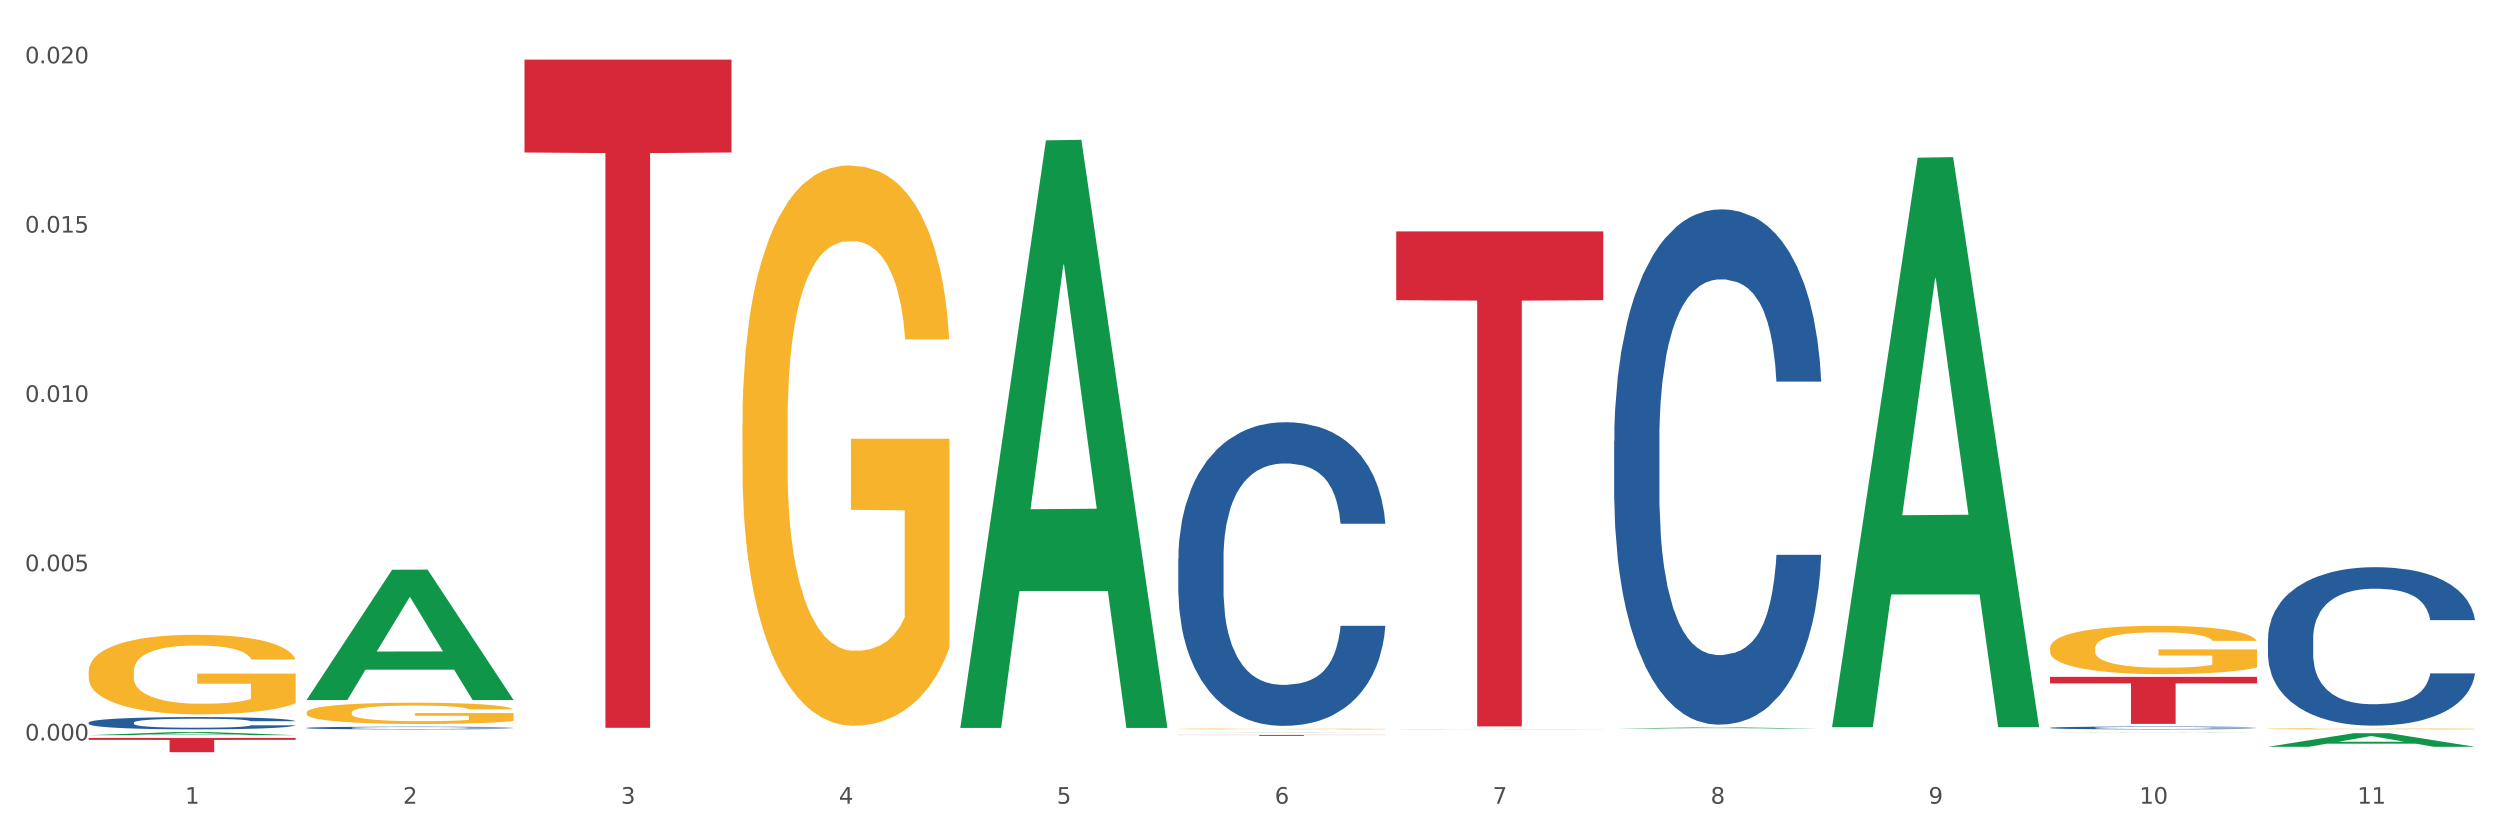 <?xml version="1.0" encoding="utf-8" standalone="no"?>
<!DOCTYPE svg PUBLIC "-//W3C//DTD SVG 1.1//EN"
  "http://www.w3.org/Graphics/SVG/1.1/DTD/svg11.dtd">
<svg xmlns:xlink="http://www.w3.org/1999/xlink" width="1080pt" height="360pt" viewBox="0 0 1080 360" xmlns="http://www.w3.org/2000/svg" version="1.1">
 <rect x="0" y="0" width="1080" height="360" fill="#333333" stroke="none"/>
 <defs>
  <style type="text/css">*{stroke-linejoin: round; stroke-linecap: butt}</style>
 </defs>
 <g id="figure_1">
  <g id="patch_1">
   <path d="M 0 360 
L 1080 360 
L 1080 0 
L 0 0 
z
" style="fill: #ffffff; stroke: #ffffff; stroke-linejoin: miter"/>
  </g>
  <g id="axes_1">
   <g id="matplotlib.axis_1">
    <g id="xtick_1">
     <g id="text_1">
      <!-- 1 -->
      <g style="fill: #4d4d4d" transform="translate(79.949 347.204) scale(0.096 -0.096)">
       <defs>
        <path id="DejaVuSans-31" d="M 794 531 
L 1825 531 
L 1825 4091 
L 703 3866 
L 703 4441 
L 1819 4666 
L 2450 4666 
L 2450 531 
L 3481 531 
L 3481 0 
L 794 0 
L 794 531 
z
" transform="scale(0.016)"/>
       </defs>
       <use xlink:href="#DejaVuSans-31"/>
      </g>
     </g>
    </g>
    <g id="xtick_2">
     <g id="text_2">
      <!-- 2 -->
      <g style="fill: #4d4d4d" transform="translate(174.097 347.204) scale(0.096 -0.096)">
       <defs>
        <path id="DejaVuSans-32" d="M 1228 531 
L 3431 531 
L 3431 0 
L 469 0 
L 469 531 
Q 828 903 1448 1529 
Q 2069 2156 2228 2338 
Q 2531 2678 2651 2914 
Q 2772 3150 2772 3378 
Q 2772 3750 2511 3984 
Q 2250 4219 1831 4219 
Q 1534 4219 1204 4116 
Q 875 4013 500 3803 
L 500 4441 
Q 881 4594 1212 4672 
Q 1544 4750 1819 4750 
Q 2544 4750 2975 4387 
Q 3406 4025 3406 3419 
Q 3406 3131 3298 2873 
Q 3191 2616 2906 2266 
Q 2828 2175 2409 1742 
Q 1991 1309 1228 531 
z
" transform="scale(0.016)"/>
       </defs>
       <use xlink:href="#DejaVuSans-32"/>
      </g>
     </g>
    </g>
    <g id="xtick_3">
     <g id="text_3">
      <!-- 3 -->
      <g style="fill: #4d4d4d" transform="translate(268.244 347.204) scale(0.096 -0.096)">
       <defs>
        <path id="DejaVuSans-33" d="M 2597 2516 
Q 3050 2419 3304 2112 
Q 3559 1806 3559 1356 
Q 3559 666 3084 287 
Q 2609 -91 1734 -91 
Q 1441 -91 1130 -33 
Q 819 25 488 141 
L 488 750 
Q 750 597 1062 519 
Q 1375 441 1716 441 
Q 2309 441 2620 675 
Q 2931 909 2931 1356 
Q 2931 1769 2642 2001 
Q 2353 2234 1838 2234 
L 1294 2234 
L 1294 2753 
L 1863 2753 
Q 2328 2753 2575 2939 
Q 2822 3125 2822 3475 
Q 2822 3834 2567 4026 
Q 2313 4219 1838 4219 
Q 1578 4219 1281 4162 
Q 984 4106 628 3988 
L 628 4550 
Q 988 4650 1302 4700 
Q 1616 4750 1894 4750 
Q 2613 4750 3031 4423 
Q 3450 4097 3450 3541 
Q 3450 3153 3228 2886 
Q 3006 2619 2597 2516 
z
" transform="scale(0.016)"/>
       </defs>
       <use xlink:href="#DejaVuSans-33"/>
      </g>
     </g>
    </g>
    <g id="xtick_4">
     <g id="text_4">
      <!-- 4 -->
      <g style="fill: #4d4d4d" transform="translate(362.392 347.204) scale(0.096 -0.096)">
       <defs>
        <path id="DejaVuSans-34" d="M 2419 4116 
L 825 1625 
L 2419 1625 
L 2419 4116 
z
M 2253 4666 
L 3047 4666 
L 3047 1625 
L 3713 1625 
L 3713 1100 
L 3047 1100 
L 3047 0 
L 2419 0 
L 2419 1100 
L 313 1100 
L 313 1709 
L 2253 4666 
z
" transform="scale(0.016)"/>
       </defs>
       <use xlink:href="#DejaVuSans-34"/>
      </g>
     </g>
    </g>
    <g id="xtick_5">
     <g id="text_5">
      <!-- 5 -->
      <g style="fill: #4d4d4d" transform="translate(456.54 347.204) scale(0.096 -0.096)">
       <defs>
        <path id="DejaVuSans-35" d="M 691 4666 
L 3169 4666 
L 3169 4134 
L 1269 4134 
L 1269 2991 
Q 1406 3038 1543 3061 
Q 1681 3084 1819 3084 
Q 2600 3084 3056 2656 
Q 3513 2228 3513 1497 
Q 3513 744 3044 326 
Q 2575 -91 1722 -91 
Q 1428 -91 1123 -41 
Q 819 9 494 109 
L 494 744 
Q 775 591 1075 516 
Q 1375 441 1709 441 
Q 2250 441 2565 725 
Q 2881 1009 2881 1497 
Q 2881 1984 2565 2268 
Q 2250 2553 1709 2553 
Q 1456 2553 1204 2497 
Q 953 2441 691 2322 
L 691 4666 
z
" transform="scale(0.016)"/>
       </defs>
       <use xlink:href="#DejaVuSans-35"/>
      </g>
     </g>
    </g>
    <g id="xtick_6">
     <g id="text_6">
      <!-- 6 -->
      <g style="fill: #4d4d4d" transform="translate(550.688 347.204) scale(0.096 -0.096)">
       <defs>
        <path id="DejaVuSans-36" d="M 2113 2584 
Q 1688 2584 1439 2293 
Q 1191 2003 1191 1497 
Q 1191 994 1439 701 
Q 1688 409 2113 409 
Q 2538 409 2786 701 
Q 3034 994 3034 1497 
Q 3034 2003 2786 2293 
Q 2538 2584 2113 2584 
z
M 3366 4563 
L 3366 3988 
Q 3128 4100 2886 4159 
Q 2644 4219 2406 4219 
Q 1781 4219 1451 3797 
Q 1122 3375 1075 2522 
Q 1259 2794 1537 2939 
Q 1816 3084 2150 3084 
Q 2853 3084 3261 2657 
Q 3669 2231 3669 1497 
Q 3669 778 3244 343 
Q 2819 -91 2113 -91 
Q 1303 -91 875 529 
Q 447 1150 447 2328 
Q 447 3434 972 4092 
Q 1497 4750 2381 4750 
Q 2619 4750 2861 4703 
Q 3103 4656 3366 4563 
z
" transform="scale(0.016)"/>
       </defs>
       <use xlink:href="#DejaVuSans-36"/>
      </g>
     </g>
    </g>
    <g id="xtick_7">
     <g id="text_7">
      <!-- 7 -->
      <g style="fill: #4d4d4d" transform="translate(644.835 347.204) scale(0.096 -0.096)">
       <defs>
        <path id="DejaVuSans-37" d="M 525 4666 
L 3525 4666 
L 3525 4397 
L 1831 0 
L 1172 0 
L 2766 4134 
L 525 4134 
L 525 4666 
z
" transform="scale(0.016)"/>
       </defs>
       <use xlink:href="#DejaVuSans-37"/>
      </g>
     </g>
    </g>
    <g id="xtick_8">
     <g id="text_8">
      <!-- 8 -->
      <g style="fill: #4d4d4d" transform="translate(738.983 347.204) scale(0.096 -0.096)">
       <defs>
        <path id="DejaVuSans-38" d="M 2034 2216 
Q 1584 2216 1326 1975 
Q 1069 1734 1069 1313 
Q 1069 891 1326 650 
Q 1584 409 2034 409 
Q 2484 409 2743 651 
Q 3003 894 3003 1313 
Q 3003 1734 2745 1975 
Q 2488 2216 2034 2216 
z
M 1403 2484 
Q 997 2584 770 2862 
Q 544 3141 544 3541 
Q 544 4100 942 4425 
Q 1341 4750 2034 4750 
Q 2731 4750 3128 4425 
Q 3525 4100 3525 3541 
Q 3525 3141 3298 2862 
Q 3072 2584 2669 2484 
Q 3125 2378 3379 2068 
Q 3634 1759 3634 1313 
Q 3634 634 3220 271 
Q 2806 -91 2034 -91 
Q 1263 -91 848 271 
Q 434 634 434 1313 
Q 434 1759 690 2068 
Q 947 2378 1403 2484 
z
M 1172 3481 
Q 1172 3119 1398 2916 
Q 1625 2713 2034 2713 
Q 2441 2713 2670 2916 
Q 2900 3119 2900 3481 
Q 2900 3844 2670 4047 
Q 2441 4250 2034 4250 
Q 1625 4250 1398 4047 
Q 1172 3844 1172 3481 
z
" transform="scale(0.016)"/>
       </defs>
       <use xlink:href="#DejaVuSans-38"/>
      </g>
     </g>
    </g>
    <g id="xtick_9">
     <g id="text_9">
      <!-- 9 -->
      <g style="fill: #4d4d4d" transform="translate(833.131 347.204) scale(0.096 -0.096)">
       <defs>
        <path id="DejaVuSans-39" d="M 703 97 
L 703 672 
Q 941 559 1184 500 
Q 1428 441 1663 441 
Q 2288 441 2617 861 
Q 2947 1281 2994 2138 
Q 2813 1869 2534 1725 
Q 2256 1581 1919 1581 
Q 1219 1581 811 2004 
Q 403 2428 403 3163 
Q 403 3881 828 4315 
Q 1253 4750 1959 4750 
Q 2769 4750 3195 4129 
Q 3622 3509 3622 2328 
Q 3622 1225 3098 567 
Q 2575 -91 1691 -91 
Q 1453 -91 1209 -44 
Q 966 3 703 97 
z
M 1959 2075 
Q 2384 2075 2632 2365 
Q 2881 2656 2881 3163 
Q 2881 3666 2632 3958 
Q 2384 4250 1959 4250 
Q 1534 4250 1286 3958 
Q 1038 3666 1038 3163 
Q 1038 2656 1286 2365 
Q 1534 2075 1959 2075 
z
" transform="scale(0.016)"/>
       </defs>
       <use xlink:href="#DejaVuSans-39"/>
      </g>
     </g>
    </g>
    <g id="xtick_10">
     <g id="text_10">
      <!-- 10 -->
      <g style="fill: #4d4d4d" transform="translate(924.224 347.204) scale(0.096 -0.096)">
       <defs>
        <path id="DejaVuSans-30" d="M 2034 4250 
Q 1547 4250 1301 3770 
Q 1056 3291 1056 2328 
Q 1056 1369 1301 889 
Q 1547 409 2034 409 
Q 2525 409 2770 889 
Q 3016 1369 3016 2328 
Q 3016 3291 2770 3770 
Q 2525 4250 2034 4250 
z
M 2034 4750 
Q 2819 4750 3233 4129 
Q 3647 3509 3647 2328 
Q 3647 1150 3233 529 
Q 2819 -91 2034 -91 
Q 1250 -91 836 529 
Q 422 1150 422 2328 
Q 422 3509 836 4129 
Q 1250 4750 2034 4750 
z
" transform="scale(0.016)"/>
       </defs>
       <use xlink:href="#DejaVuSans-31"/>
       <use xlink:href="#DejaVuSans-30" transform="translate(63.623 0)"/>
      </g>
     </g>
    </g>
    <g id="xtick_11">
     <g id="text_11">
      <!-- 11 -->
      <g style="fill: #4d4d4d" transform="translate(1018.372 347.204) scale(0.096 -0.096)">
       <use xlink:href="#DejaVuSans-31"/>
       <use xlink:href="#DejaVuSans-31" transform="translate(63.623 0)"/>
      </g>
     </g>
    </g>
    <g id="xtick_12"/>
    <g id="xtick_13"/>
    <g id="xtick_14"/>
    <g id="xtick_15"/>
    <g id="xtick_16"/>
    <g id="xtick_17"/>
    <g id="xtick_18"/>
    <g id="xtick_19"/>
    <g id="xtick_20"/>
    <g id="xtick_21"/>
   </g>
   <g id="matplotlib.axis_2">
    <g id="ytick_1">
     <g id="text_12">
      <!-- 0.000 -->
      <g style="fill: #4d4d4d" transform="translate(10.8 319.899) scale(0.096 -0.096)">
       <defs>
        <path id="DejaVuSans-2e" d="M 684 794 
L 1344 794 
L 1344 0 
L 684 0 
L 684 794 
z
" transform="scale(0.016)"/>
       </defs>
       <use xlink:href="#DejaVuSans-30"/>
       <use xlink:href="#DejaVuSans-2e" transform="translate(63.623 0)"/>
       <use xlink:href="#DejaVuSans-30" transform="translate(95.41 0)"/>
       <use xlink:href="#DejaVuSans-30" transform="translate(159.033 0)"/>
       <use xlink:href="#DejaVuSans-30" transform="translate(222.656 0)"/>
      </g>
     </g>
    </g>
    <g id="ytick_2">
     <g id="text_13">
      <!-- 0.005 -->
      <g style="fill: #4d4d4d" transform="translate(10.8 246.765) scale(0.096 -0.096)">
       <use xlink:href="#DejaVuSans-30"/>
       <use xlink:href="#DejaVuSans-2e" transform="translate(63.623 0)"/>
       <use xlink:href="#DejaVuSans-30" transform="translate(95.41 0)"/>
       <use xlink:href="#DejaVuSans-30" transform="translate(159.033 0)"/>
       <use xlink:href="#DejaVuSans-35" transform="translate(222.656 0)"/>
      </g>
     </g>
    </g>
    <g id="ytick_3">
     <g id="text_14">
      <!-- 0.010 -->
      <g style="fill: #4d4d4d" transform="translate(10.8 173.631) scale(0.096 -0.096)">
       <use xlink:href="#DejaVuSans-30"/>
       <use xlink:href="#DejaVuSans-2e" transform="translate(63.623 0)"/>
       <use xlink:href="#DejaVuSans-30" transform="translate(95.41 0)"/>
       <use xlink:href="#DejaVuSans-31" transform="translate(159.033 0)"/>
       <use xlink:href="#DejaVuSans-30" transform="translate(222.656 0)"/>
      </g>
     </g>
    </g>
    <g id="ytick_4">
     <g id="text_15">
      <!-- 0.015 -->
      <g style="fill: #4d4d4d" transform="translate(10.8 100.497) scale(0.096 -0.096)">
       <use xlink:href="#DejaVuSans-30"/>
       <use xlink:href="#DejaVuSans-2e" transform="translate(63.623 0)"/>
       <use xlink:href="#DejaVuSans-30" transform="translate(95.41 0)"/>
       <use xlink:href="#DejaVuSans-31" transform="translate(159.033 0)"/>
       <use xlink:href="#DejaVuSans-35" transform="translate(222.656 0)"/>
      </g>
     </g>
    </g>
    <g id="ytick_5">
     <g id="text_16">
      <!-- 0.020 -->
      <g style="fill: #4d4d4d" transform="translate(10.8 27.363) scale(0.096 -0.096)">
       <use xlink:href="#DejaVuSans-30"/>
       <use xlink:href="#DejaVuSans-2e" transform="translate(63.623 0)"/>
       <use xlink:href="#DejaVuSans-30" transform="translate(95.41 0)"/>
       <use xlink:href="#DejaVuSans-32" transform="translate(159.033 0)"/>
       <use xlink:href="#DejaVuSans-30" transform="translate(222.656 0)"/>
      </g>
     </g>
    </g>
    <g id="ytick_6"/>
    <g id="ytick_7"/>
    <g id="ytick_8"/>
    <g id="ytick_9"/>
   </g>
   <g id="PolyCollection_1">
    <path d="M 38.283 317.61 
L 38.375 317.608 
L 75.258 316.253 
L 90.564 316.252 
L 127.723 317.612 
L 110.02 317.612 
L 101.998 317.296 
L 63.916 317.296 
L 63.64 317.301 
L 55.894 317.612 
L 38.283 317.612 
L 38.283 317.61 
L 68.711 317.107 
L 97.203 317.105 
L 83.095 316.542 
L 82.911 316.54 
L 82.727 316.543 
L 68.619 317.105 
L 68.711 317.107 
L 38.283 317.61 
z
" clip-path="url(#p429da67d72)" style="fill: #109648"/>
    <path d="M 509.021 314.904 
L 509.127 314.904 
L 509.127 314.892 
L 509.338 314.883 
L 510.394 314.859 
L 511.978 314.839 
L 513.14 314.829 
L 514.301 314.82 
L 515.674 314.812 
L 517.363 314.803 
L 520.426 314.79 
L 522.327 314.783 
L 524.65 314.776 
L 528.874 314.766 
L 531.936 314.761 
L 535.104 314.756 
L 540.278 314.75 
L 543.657 314.748 
L 547.247 314.746 
L 551.577 314.745 
L 554.85 314.744 
L 562.031 314.745 
L 568.155 314.748 
L 571.112 314.75 
L 574.914 314.754 
L 576.92 314.757 
L 580.193 314.762 
L 583.573 314.768 
L 585.896 314.774 
L 589.38 314.785 
L 592.02 314.795 
L 594.449 314.809 
L 595.716 314.818 
L 596.667 314.826 
L 597.511 314.836 
L 598.356 314.852 
L 579.349 314.852 
L 578.609 314.841 
L 577.448 314.83 
L 575.758 314.82 
L 574.28 314.814 
L 571.746 314.806 
L 569.423 314.801 
L 566.994 314.797 
L 564.037 314.794 
L 561.714 314.792 
L 558.441 314.791 
L 551.999 314.791 
L 547.67 314.794 
L 544.713 314.797 
L 542.812 314.8 
L 541.123 314.803 
L 539.222 314.807 
L 537.004 314.814 
L 535.42 314.82 
L 533.837 314.828 
L 532.569 314.835 
L 531.408 314.844 
L 530.457 314.854 
L 529.718 314.863 
L 529.085 314.875 
L 528.557 314.895 
L 528.557 314.939 
L 528.768 314.948 
L 529.296 314.961 
L 529.929 314.971 
L 530.985 314.983 
L 531.936 314.991 
L 533.731 315.002 
L 535.737 315.012 
L 537.321 315.018 
L 538.905 315.023 
L 541.651 315.03 
L 544.713 315.035 
L 547.353 315.039 
L 550.943 315.042 
L 553.372 315.043 
L 555.484 315.044 
L 560.658 315.044 
L 564.354 315.043 
L 568.472 315.041 
L 571.64 315.038 
L 574.28 315.034 
L 577.237 315.029 
L 579.137 315.023 
L 579.137 314.957 
L 555.906 314.957 
L 555.906 314.913 
L 598.462 314.913 
L 598.462 315.042 
L 596.667 315.048 
L 594.66 315.054 
L 592.548 315.06 
L 589.38 315.067 
L 585.579 315.073 
L 582.2 315.077 
L 578.609 315.081 
L 574.386 315.085 
L 568.895 315.088 
L 565.516 315.089 
L 561.292 315.09 
L 556.329 315.09 
L 551.999 315.09 
L 547.775 315.088 
L 543.34 315.085 
L 539.011 315.081 
L 535.737 315.077 
L 532.464 315.072 
L 528.979 315.065 
L 526.234 315.059 
L 524.122 315.053 
L 521.799 315.046 
L 519.264 315.036 
L 517.363 315.028 
L 515.674 315.019 
L 513.879 315.008 
L 512.612 314.998 
L 511.344 314.986 
L 510.605 314.976 
L 509.761 314.962 
L 509.127 314.942 
L 509.021 314.904 
z
" clip-path="url(#p429da67d72)" style="fill: #f7b32b"/>
    <path d="M 885.612 292.404 
L 975.052 292.404 
L 975.052 295.224 
L 939.87 295.243 
L 939.87 312.698 
L 920.583 312.698 
L 920.583 295.243 
L 885.612 295.224 
L 885.612 292.423 
L 885.612 292.404 
z
" clip-path="url(#p429da67d72)" style="fill: #d62839"/>
    <path d="M 509.021 317.479 
L 598.462 317.479 
L 598.462 317.539 
L 563.279 317.539 
L 563.279 317.906 
L 543.992 317.906 
L 543.992 317.539 
L 509.021 317.539 
L 509.021 317.48 
L 509.021 317.479 
z
" clip-path="url(#p429da67d72)" style="fill: #d62839"/>
    <path d="M 226.578 25.759 
L 316.019 25.759 
L 316.019 65.872 
L 280.836 66.143 
L 280.836 314.406 
L 261.549 314.406 
L 261.549 66.143 
L 226.578 65.872 
L 226.578 26.031 
L 226.578 25.759 
z
" clip-path="url(#p429da67d72)" style="fill: #d62839"/>
    <path d="M 38.283 318.774 
L 127.723 318.774 
L 127.723 319.632 
L 92.541 319.638 
L 92.541 324.95 
L 73.254 324.95 
L 73.254 319.638 
L 38.283 319.632 
L 38.283 318.78 
L 38.283 318.774 
z
" clip-path="url(#p429da67d72)" style="fill: #d62839"/>
    <path d="M 603.169 315.019 
L 603.275 315.019 
L 603.275 315.014 
L 603.486 315.011 
L 604.542 315.001 
L 606.126 314.994 
L 607.287 314.99 
L 608.449 314.987 
L 609.822 314.983 
L 611.511 314.98 
L 614.573 314.975 
L 616.474 314.972 
L 618.797 314.97 
L 623.021 314.966 
L 626.083 314.964 
L 629.251 314.962 
L 634.426 314.96 
L 637.805 314.959 
L 641.395 314.958 
L 645.724 314.958 
L 648.998 314.957 
L 656.179 314.958 
L 662.303 314.959 
L 665.26 314.96 
L 669.061 314.961 
L 671.068 314.962 
L 674.341 314.964 
L 677.72 314.967 
L 680.043 314.969 
L 683.528 314.973 
L 686.168 314.977 
L 688.597 314.982 
L 689.864 314.986 
L 690.814 314.989 
L 691.659 314.993 
L 692.504 314.999 
L 673.496 314.999 
L 672.757 314.994 
L 671.596 314.99 
L 669.906 314.987 
L 668.428 314.984 
L 665.893 314.981 
L 663.57 314.979 
L 661.142 314.978 
L 658.185 314.976 
L 655.862 314.976 
L 652.588 314.975 
L 646.147 314.975 
L 641.817 314.976 
L 638.861 314.978 
L 636.96 314.979 
L 635.27 314.98 
L 633.37 314.982 
L 631.152 314.984 
L 629.568 314.987 
L 627.984 314.989 
L 626.717 314.992 
L 625.555 314.996 
L 624.605 314.999 
L 623.866 315.003 
L 623.232 315.008 
L 622.704 315.015 
L 622.704 315.032 
L 622.916 315.036 
L 623.444 315.041 
L 624.077 315.044 
L 625.133 315.049 
L 626.083 315.052 
L 627.879 315.056 
L 629.885 315.06 
L 631.469 315.062 
L 633.053 315.064 
L 635.798 315.067 
L 638.861 315.069 
L 641.501 315.07 
L 645.091 315.072 
L 647.52 315.072 
L 649.632 315.072 
L 654.806 315.072 
L 658.502 315.072 
L 662.62 315.071 
L 665.788 315.07 
L 668.428 315.069 
L 671.384 315.067 
L 673.285 315.064 
L 673.285 315.039 
L 650.054 315.039 
L 650.054 315.022 
L 692.609 315.022 
L 692.609 315.072 
L 690.814 315.074 
L 688.808 315.076 
L 686.696 315.079 
L 683.528 315.081 
L 679.727 315.084 
L 676.347 315.085 
L 672.757 315.087 
L 668.533 315.088 
L 663.042 315.089 
L 659.663 315.09 
L 655.439 315.09 
L 650.476 315.09 
L 646.147 315.09 
L 641.923 315.089 
L 637.488 315.088 
L 633.158 315.087 
L 629.885 315.085 
L 626.611 315.083 
L 623.127 315.081 
L 620.381 315.078 
L 618.269 315.076 
L 615.946 315.073 
L 613.412 315.07 
L 611.511 315.066 
L 609.822 315.063 
L 608.026 315.059 
L 606.759 315.055 
L 605.492 315.05 
L 604.753 315.047 
L 603.908 315.041 
L 603.275 315.033 
L 603.169 315.019 
z
" clip-path="url(#p429da67d72)" style="fill: #f7b32b"/>
    <path d="M 885.612 280.008 
L 885.718 279.989 
L 885.718 279.302 
L 885.929 278.711 
L 886.985 277.28 
L 888.569 276.098 
L 889.73 275.468 
L 890.892 274.953 
L 892.265 274.438 
L 893.954 273.904 
L 897.016 273.122 
L 898.917 272.722 
L 901.24 272.302 
L 905.464 271.692 
L 908.526 271.349 
L 911.694 271.063 
L 916.869 270.719 
L 920.248 270.567 
L 923.838 270.452 
L 928.167 270.376 
L 931.441 270.357 
L 938.622 270.414 
L 944.746 270.586 
L 947.703 270.719 
L 951.504 270.948 
L 953.511 271.101 
L 956.784 271.406 
L 960.163 271.806 
L 962.486 272.15 
L 965.971 272.798 
L 968.611 273.447 
L 971.04 274.248 
L 972.307 274.801 
L 973.257 275.316 
L 974.102 275.907 
L 974.947 276.842 
L 955.939 276.842 
L 955.2 276.174 
L 954.039 275.545 
L 952.349 274.934 
L 950.871 274.553 
L 948.336 274.076 
L 946.013 273.771 
L 943.585 273.542 
L 940.628 273.351 
L 938.305 273.256 
L 935.031 273.18 
L 928.59 273.199 
L 924.26 273.351 
L 921.304 273.542 
L 919.403 273.714 
L 917.713 273.904 
L 915.813 274.171 
L 913.595 274.572 
L 912.011 274.934 
L 910.427 275.392 
L 909.16 275.85 
L 907.999 276.384 
L 907.048 276.956 
L 906.309 277.547 
L 905.675 278.272 
L 905.147 279.474 
L 905.147 282.087 
L 905.359 282.678 
L 905.887 283.46 
L 906.52 284.051 
L 907.576 284.757 
L 908.526 285.234 
L 910.322 285.92 
L 912.328 286.492 
L 913.912 286.855 
L 915.496 287.16 
L 918.241 287.58 
L 921.304 287.923 
L 923.944 288.133 
L 927.534 288.323 
L 929.963 288.4 
L 932.075 288.438 
L 937.249 288.438 
L 940.945 288.381 
L 945.063 288.247 
L 948.231 288.075 
L 950.871 287.866 
L 953.827 287.522 
L 955.728 287.198 
L 955.728 283.212 
L 932.497 283.193 
L 932.497 280.542 
L 975.052 280.542 
L 975.052 288.323 
L 973.257 288.724 
L 971.251 289.086 
L 969.139 289.411 
L 965.971 289.811 
L 962.17 290.193 
L 958.79 290.46 
L 955.2 290.688 
L 950.976 290.898 
L 945.485 291.089 
L 942.106 291.165 
L 937.882 291.222 
L 932.919 291.242 
L 928.59 291.203 
L 924.366 291.108 
L 919.931 290.936 
L 915.601 290.688 
L 912.328 290.44 
L 909.054 290.135 
L 905.57 289.735 
L 902.824 289.353 
L 900.712 289.01 
L 898.389 288.571 
L 895.855 287.999 
L 893.954 287.484 
L 892.265 286.95 
L 890.469 286.264 
L 889.202 285.672 
L 887.935 284.928 
L 887.196 284.375 
L 886.351 283.517 
L 885.718 282.316 
L 885.612 280.008 
z
" clip-path="url(#p429da67d72)" style="fill: #f7b32b"/>
    <path d="M 38.283 290.118 
L 38.389 290.086 
L 38.389 288.956 
L 38.6 287.982 
L 39.656 285.627 
L 41.24 283.68 
L 42.401 282.643 
L 43.563 281.796 
L 44.936 280.948 
L 46.625 280.068 
L 49.687 278.781 
L 51.588 278.121 
L 53.911 277.43 
L 58.135 276.425 
L 61.197 275.86 
L 64.365 275.389 
L 69.54 274.824 
L 72.919 274.573 
L 76.509 274.384 
L 80.838 274.259 
L 84.112 274.227 
L 91.292 274.321 
L 97.417 274.604 
L 100.374 274.824 
L 104.175 275.201 
L 106.182 275.452 
L 109.455 275.954 
L 112.834 276.614 
L 115.157 277.179 
L 118.642 278.247 
L 121.282 279.315 
L 123.711 280.634 
L 124.978 281.544 
L 125.928 282.392 
L 126.773 283.366 
L 127.618 284.905 
L 108.61 284.905 
L 107.871 283.805 
L 106.71 282.769 
L 105.02 281.764 
L 103.542 281.136 
L 101.007 280.351 
L 98.684 279.849 
L 96.256 279.472 
L 93.299 279.158 
L 90.976 279.001 
L 87.702 278.875 
L 81.261 278.906 
L 76.931 279.158 
L 73.975 279.472 
L 72.074 279.754 
L 70.384 280.068 
L 68.484 280.508 
L 66.266 281.167 
L 64.682 281.764 
L 63.098 282.518 
L 61.831 283.272 
L 60.669 284.151 
L 59.719 285.093 
L 58.98 286.066 
L 58.346 287.26 
L 57.818 289.238 
L 57.818 293.541 
L 58.03 294.514 
L 58.558 295.802 
L 59.191 296.775 
L 60.247 297.937 
L 61.197 298.722 
L 62.993 299.853 
L 64.999 300.795 
L 66.583 301.392 
L 68.167 301.894 
L 70.912 302.585 
L 73.975 303.15 
L 76.615 303.496 
L 80.205 303.81 
L 82.634 303.935 
L 84.745 303.998 
L 89.92 303.998 
L 93.616 303.904 
L 97.734 303.684 
L 100.902 303.402 
L 103.542 303.056 
L 106.498 302.491 
L 108.399 301.957 
L 108.399 295.393 
L 85.168 295.362 
L 85.168 290.997 
L 127.723 290.997 
L 127.723 303.81 
L 125.928 304.469 
L 123.922 305.066 
L 121.81 305.6 
L 118.642 306.259 
L 114.841 306.887 
L 111.461 307.327 
L 107.871 307.704 
L 103.647 308.049 
L 98.156 308.363 
L 94.777 308.489 
L 90.553 308.583 
L 85.59 308.615 
L 81.261 308.552 
L 77.037 308.395 
L 72.602 308.112 
L 68.272 307.704 
L 64.999 307.296 
L 61.725 306.793 
L 58.241 306.134 
L 55.495 305.506 
L 53.383 304.94 
L 51.06 304.218 
L 48.526 303.276 
L 46.625 302.428 
L 44.936 301.549 
L 43.14 300.418 
L 41.873 299.445 
L 40.606 298.22 
L 39.867 297.309 
L 39.022 295.896 
L 38.389 293.917 
L 38.283 290.118 
z
" clip-path="url(#p429da67d72)" style="fill: #f7b32b"/>
    <path d="M 979.76 314.848 
L 979.865 314.848 
L 979.865 314.833 
L 980.077 314.82 
L 981.132 314.79 
L 982.716 314.764 
L 983.878 314.751 
L 985.04 314.74 
L 986.412 314.728 
L 988.102 314.717 
L 991.164 314.7 
L 993.065 314.691 
L 995.388 314.682 
L 999.612 314.669 
L 1002.674 314.662 
L 1005.842 314.656 
L 1011.016 314.648 
L 1014.395 314.645 
L 1017.986 314.643 
L 1022.315 314.641 
L 1025.589 314.641 
L 1032.769 314.642 
L 1038.894 314.645 
L 1041.85 314.648 
L 1045.652 314.653 
L 1047.658 314.657 
L 1050.932 314.663 
L 1054.311 314.672 
L 1056.634 314.679 
L 1060.119 314.693 
L 1062.759 314.707 
L 1065.187 314.724 
L 1066.454 314.736 
L 1067.405 314.747 
L 1068.25 314.76 
L 1069.094 314.78 
L 1050.087 314.78 
L 1049.348 314.766 
L 1048.186 314.752 
L 1046.497 314.739 
L 1045.018 314.731 
L 1042.484 314.721 
L 1040.161 314.714 
L 1037.732 314.709 
L 1034.776 314.705 
L 1032.452 314.703 
L 1029.179 314.701 
L 1022.738 314.702 
L 1018.408 314.705 
L 1015.451 314.709 
L 1013.551 314.713 
L 1011.861 314.717 
L 1009.96 314.723 
L 1007.743 314.731 
L 1006.159 314.739 
L 1004.575 314.749 
L 1003.308 314.759 
L 1002.146 314.77 
L 1001.196 314.783 
L 1000.457 314.795 
L 999.823 314.811 
L 999.295 314.837 
L 999.295 314.893 
L 999.506 314.906 
L 1000.034 314.923 
L 1000.668 314.935 
L 1001.724 314.951 
L 1002.674 314.961 
L 1004.469 314.976 
L 1006.476 314.988 
L 1008.06 314.996 
L 1009.644 315.002 
L 1012.389 315.011 
L 1015.451 315.019 
L 1018.091 315.023 
L 1021.682 315.027 
L 1024.11 315.029 
L 1026.222 315.03 
L 1031.396 315.03 
L 1035.092 315.029 
L 1039.211 315.026 
L 1042.378 315.022 
L 1045.018 315.018 
L 1047.975 315.01 
L 1049.876 315.003 
L 1049.876 314.917 
L 1026.645 314.917 
L 1026.645 314.86 
L 1069.2 314.86 
L 1069.2 315.027 
L 1067.405 315.036 
L 1065.399 315.044 
L 1063.287 315.051 
L 1060.119 315.059 
L 1056.317 315.068 
L 1052.938 315.073 
L 1049.348 315.078 
L 1045.124 315.083 
L 1039.633 315.087 
L 1036.254 315.089 
L 1032.03 315.09 
L 1027.067 315.09 
L 1022.738 315.089 
L 1018.514 315.087 
L 1014.079 315.084 
L 1009.749 315.078 
L 1006.476 315.073 
L 1003.202 315.066 
L 999.717 315.058 
L 996.972 315.05 
L 994.86 315.042 
L 992.537 315.033 
L 990.003 315.02 
L 988.102 315.009 
L 986.412 314.998 
L 984.617 314.983 
L 983.35 314.97 
L 982.083 314.954 
L 981.344 314.942 
L 980.499 314.924 
L 979.865 314.898 
L 979.76 314.848 
z
" clip-path="url(#p429da67d72)" style="fill: #f7b32b"/>
    <path d="M 38.283 312.164 
L 38.389 312.159 
L 38.389 312.023 
L 38.706 311.839 
L 39.869 311.499 
L 41.349 311.242 
L 43.886 310.941 
L 45.261 310.815 
L 47.058 310.674 
L 50.758 310.446 
L 54.987 310.252 
L 57.947 310.145 
L 60.167 310.077 
L 65.136 309.956 
L 67.991 309.903 
L 70.951 309.859 
L 73.488 309.83 
L 77.717 309.796 
L 81.1 309.781 
L 85.012 309.777 
L 88.289 309.781 
L 92.624 309.801 
L 98.967 309.859 
L 101.399 309.893 
L 104.676 309.951 
L 108.059 310.029 
L 110.808 310.107 
L 113.98 310.218 
L 117.257 310.364 
L 120.429 310.548 
L 122.649 310.718 
L 124.446 310.898 
L 126.032 311.116 
L 127.195 311.354 
L 127.723 311.553 
L 108.376 311.553 
L 107.848 311.373 
L 106.79 311.179 
L 105.733 311.048 
L 104.57 310.941 
L 102.773 310.82 
L 101.187 310.742 
L 98.544 310.65 
L 96.113 310.592 
L 94.104 310.558 
L 91.672 310.529 
L 86.492 310.5 
L 82.792 310.5 
L 80.466 310.509 
L 77.611 310.534 
L 75.18 310.568 
L 72.325 310.626 
L 70.105 310.689 
L 67.885 310.771 
L 66.616 310.83 
L 64.713 310.936 
L 63.445 311.024 
L 61.753 311.174 
L 60.802 311.281 
L 59.11 311.557 
L 58.37 311.761 
L 58.053 311.902 
L 57.841 312.057 
L 57.841 312.814 
L 58.476 313.154 
L 59.004 313.3 
L 59.85 313.465 
L 61.436 313.678 
L 63.762 313.887 
L 66.193 314.037 
L 68.202 314.129 
L 70.105 314.197 
L 72.008 314.251 
L 74.334 314.299 
L 76.237 314.328 
L 79.091 314.357 
L 82.475 314.372 
L 85.118 314.372 
L 90.509 314.348 
L 92.941 314.323 
L 95.267 314.29 
L 97.804 314.236 
L 99.813 314.178 
L 100.976 314.134 
L 102.879 314.042 
L 104.359 313.945 
L 105.628 313.833 
L 106.473 313.736 
L 107.425 313.591 
L 108.165 313.426 
L 108.376 313.338 
L 127.723 313.338 
L 127.3 313.513 
L 126.56 313.683 
L 125.08 313.911 
L 123.917 314.042 
L 122.12 314.202 
L 120.217 314.338 
L 117.574 314.488 
L 115.142 314.6 
L 112.605 314.697 
L 109.856 314.784 
L 104.887 314.906 
L 103.09 314.94 
L 99.284 314.998 
L 96.324 315.032 
L 91.989 315.066 
L 87.549 315.085 
L 82.897 315.09 
L 78.774 315.08 
L 74.228 315.051 
L 71.374 315.022 
L 68.202 314.979 
L 64.502 314.911 
L 61.013 314.828 
L 57.736 314.731 
L 54.67 314.619 
L 51.815 314.493 
L 48.115 314.285 
L 45.366 314.081 
L 43.358 313.892 
L 41.983 313.731 
L 40.609 313.528 
L 39.869 313.387 
L 38.706 313.047 
L 38.283 312.732 
L 38.283 312.164 
z
" clip-path="url(#p429da67d72)" style="fill: #255c99"/>
    <path d="M 132.431 314.45 
L 132.536 314.449 
L 132.536 314.42 
L 132.854 314.379 
L 134.016 314.305 
L 135.497 314.249 
L 138.034 314.183 
L 139.408 314.155 
L 141.206 314.125 
L 144.906 314.075 
L 149.135 314.032 
L 152.095 314.009 
L 154.315 313.994 
L 159.284 313.967 
L 162.138 313.956 
L 165.099 313.946 
L 167.636 313.94 
L 171.865 313.932 
L 175.248 313.929 
L 179.16 313.928 
L 182.437 313.929 
L 186.771 313.934 
L 193.115 313.946 
L 195.546 313.954 
L 198.824 313.966 
L 202.207 313.983 
L 204.956 314 
L 208.127 314.025 
L 211.405 314.057 
L 214.576 314.097 
L 216.796 314.134 
L 218.594 314.173 
L 220.179 314.221 
L 221.342 314.273 
L 221.871 314.317 
L 202.524 314.317 
L 201.995 314.277 
L 200.938 314.235 
L 199.881 314.206 
L 198.718 314.183 
L 196.921 314.156 
L 195.335 314.139 
L 192.692 314.119 
L 190.26 314.106 
L 188.252 314.099 
L 185.82 314.093 
L 180.64 314.086 
L 176.939 314.086 
L 174.614 314.088 
L 171.759 314.094 
L 169.327 314.101 
L 166.473 314.114 
L 164.253 314.128 
L 162.033 314.146 
L 160.764 314.158 
L 158.861 314.182 
L 157.592 314.201 
L 155.901 314.234 
L 154.949 314.257 
L 153.258 314.318 
L 152.518 314.362 
L 152.201 314.393 
L 151.989 314.427 
L 151.989 314.593 
L 152.623 314.667 
L 153.152 314.699 
L 153.998 314.735 
L 155.584 314.781 
L 157.91 314.827 
L 160.341 314.86 
L 162.35 314.88 
L 164.253 314.895 
L 166.156 314.907 
L 168.482 314.917 
L 170.385 314.924 
L 173.239 314.93 
L 176.622 314.933 
L 179.265 314.933 
L 184.657 314.928 
L 187.089 314.923 
L 189.414 314.915 
L 191.952 314.903 
L 193.961 314.891 
L 195.123 314.881 
L 197.026 314.861 
L 198.507 314.84 
L 199.775 314.815 
L 200.621 314.794 
L 201.572 314.762 
L 202.313 314.726 
L 202.524 314.707 
L 221.871 314.707 
L 221.448 314.745 
L 220.708 314.782 
L 219.228 314.832 
L 218.065 314.861 
L 216.268 314.896 
L 214.365 314.926 
L 211.722 314.959 
L 209.29 314.983 
L 206.753 315.004 
L 204.004 315.023 
L 199.035 315.05 
L 197.238 315.057 
L 193.432 315.07 
L 190.472 315.077 
L 186.137 315.085 
L 181.697 315.089 
L 177.045 315.09 
L 172.922 315.088 
L 168.376 315.082 
L 165.521 315.075 
L 162.35 315.066 
L 158.65 315.051 
L 155.161 315.033 
L 151.883 315.012 
L 148.817 314.987 
L 145.963 314.96 
L 142.263 314.914 
L 139.514 314.869 
L 137.505 314.828 
L 136.131 314.793 
L 134.757 314.749 
L 134.016 314.718 
L 132.854 314.643 
L 132.431 314.574 
L 132.431 314.45 
z
" clip-path="url(#p429da67d72)" style="fill: #255c99"/>
    <path d="M 509.021 241.34 
L 509.127 241.22 
L 509.127 237.866 
L 509.444 233.313 
L 510.607 224.927 
L 512.087 218.577 
L 514.625 211.149 
L 515.999 208.035 
L 517.796 204.56 
L 521.496 198.929 
L 525.725 194.137 
L 528.686 191.502 
L 530.906 189.824 
L 535.875 186.829 
L 538.729 185.511 
L 541.689 184.433 
L 544.227 183.714 
L 548.455 182.876 
L 551.839 182.516 
L 555.75 182.396 
L 559.028 182.516 
L 563.362 182.995 
L 569.705 184.433 
L 572.137 185.272 
L 575.414 186.709 
L 578.797 188.626 
L 581.546 190.543 
L 584.718 193.299 
L 587.995 196.893 
L 591.167 201.445 
L 593.387 205.638 
L 595.184 210.071 
L 596.77 215.462 
L 597.933 221.333 
L 598.462 226.245 
L 579.115 226.245 
L 578.586 221.812 
L 577.529 217.02 
L 576.472 213.785 
L 575.309 211.149 
L 573.511 208.154 
L 571.926 206.238 
L 569.283 203.961 
L 566.851 202.524 
L 564.842 201.685 
L 562.411 200.966 
L 557.23 200.247 
L 553.53 200.247 
L 551.204 200.487 
L 548.35 201.086 
L 545.918 201.925 
L 543.064 203.362 
L 540.843 204.92 
L 538.623 206.956 
L 537.355 208.394 
L 535.452 211.03 
L 534.183 213.186 
L 532.492 216.9 
L 531.54 219.536 
L 529.848 226.365 
L 529.108 231.396 
L 528.791 234.871 
L 528.58 238.704 
L 528.58 257.394 
L 529.214 265.78 
L 529.743 269.374 
L 530.589 273.448 
L 532.174 278.719 
L 534.5 283.871 
L 536.932 287.585 
L 538.941 289.861 
L 540.843 291.538 
L 542.746 292.856 
L 545.072 294.054 
L 546.975 294.773 
L 549.83 295.492 
L 553.213 295.851 
L 555.856 295.851 
L 561.248 295.252 
L 563.679 294.653 
L 566.005 293.814 
L 568.542 292.497 
L 570.551 291.059 
L 571.714 289.981 
L 573.617 287.704 
L 575.097 285.308 
L 576.366 282.553 
L 577.212 280.157 
L 578.163 276.563 
L 578.903 272.489 
L 579.115 270.333 
L 598.462 270.333 
L 598.039 274.646 
L 597.299 278.839 
L 595.819 284.47 
L 594.656 287.704 
L 592.858 291.658 
L 590.955 295.013 
L 588.312 298.726 
L 585.881 301.482 
L 583.343 303.878 
L 580.595 306.035 
L 575.626 309.03 
L 573.829 309.868 
L 570.023 311.306 
L 567.062 312.145 
L 562.728 312.983 
L 558.288 313.462 
L 553.636 313.582 
L 549.513 313.343 
L 544.967 312.624 
L 542.112 311.905 
L 538.941 310.827 
L 535.24 309.149 
L 531.751 307.113 
L 528.474 304.717 
L 525.408 301.961 
L 522.554 298.846 
L 518.853 293.695 
L 516.105 288.663 
L 514.096 283.991 
L 512.722 280.037 
L 511.347 275.005 
L 510.607 271.531 
L 509.444 263.145 
L 509.021 255.357 
L 509.021 241.34 
z
" clip-path="url(#p429da67d72)" style="fill: #255c99"/>
    <path d="M 697.317 190.47 
L 697.422 190.267 
L 697.422 184.574 
L 697.74 176.848 
L 698.903 162.616 
L 700.383 151.84 
L 702.92 139.235 
L 704.294 133.949 
L 706.092 128.053 
L 709.792 118.497 
L 714.021 110.364 
L 716.981 105.891 
L 719.201 103.045 
L 724.17 97.962 
L 727.024 95.726 
L 729.985 93.896 
L 732.522 92.676 
L 736.751 91.253 
L 740.134 90.643 
L 744.046 90.44 
L 747.323 90.643 
L 751.657 91.456 
L 758.001 93.896 
L 760.432 95.319 
L 763.71 97.759 
L 767.093 101.012 
L 769.842 104.265 
L 773.013 108.941 
L 776.291 115.041 
L 779.462 122.767 
L 781.682 129.882 
L 783.48 137.405 
L 785.065 146.554 
L 786.228 156.517 
L 786.757 164.852 
L 767.41 164.852 
L 766.881 157.33 
L 765.824 149.197 
L 764.767 143.708 
L 763.604 139.235 
L 761.807 134.152 
L 760.221 130.899 
L 757.578 127.036 
L 755.146 124.596 
L 753.138 123.173 
L 750.706 121.953 
L 745.526 120.733 
L 741.825 120.733 
L 739.5 121.14 
L 736.645 122.157 
L 734.213 123.58 
L 731.359 126.02 
L 729.139 128.663 
L 726.919 132.119 
L 725.65 134.559 
L 723.747 139.032 
L 722.478 142.691 
L 720.787 148.994 
L 719.835 153.467 
L 718.144 165.056 
L 717.404 173.595 
L 717.087 179.491 
L 716.875 185.997 
L 716.875 217.714 
L 717.509 231.946 
L 718.038 238.046 
L 718.884 244.958 
L 720.47 253.904 
L 722.796 262.647 
L 725.227 268.949 
L 727.236 272.812 
L 729.139 275.659 
L 731.042 277.895 
L 733.368 279.928 
L 735.271 281.148 
L 738.125 282.368 
L 741.508 282.978 
L 744.151 282.978 
L 749.543 281.961 
L 751.975 280.945 
L 754.301 279.522 
L 756.838 277.285 
L 758.847 274.845 
L 760.009 273.016 
L 761.912 269.153 
L 763.393 265.086 
L 764.661 260.41 
L 765.507 256.344 
L 766.458 250.244 
L 767.199 243.332 
L 767.41 239.672 
L 786.757 239.672 
L 786.334 246.991 
L 785.594 254.107 
L 784.114 263.663 
L 782.951 269.153 
L 781.154 275.862 
L 779.251 281.555 
L 776.608 287.857 
L 774.176 292.534 
L 771.639 296.6 
L 768.89 300.26 
L 763.921 305.342 
L 762.124 306.766 
L 758.318 309.205 
L 755.358 310.629 
L 751.023 312.052 
L 746.583 312.865 
L 741.931 313.068 
L 737.808 312.662 
L 733.262 311.442 
L 730.407 310.222 
L 727.236 308.392 
L 723.536 305.546 
L 720.047 302.089 
L 716.769 298.023 
L 713.704 293.347 
L 710.849 288.061 
L 707.149 279.318 
L 704.4 270.779 
L 702.391 262.85 
L 701.017 256.14 
L 699.643 247.601 
L 698.903 241.705 
L 697.74 227.473 
L 697.317 214.258 
L 697.317 190.47 
z
" clip-path="url(#p429da67d72)" style="fill: #255c99"/>
    <path d="M 885.612 314.413 
L 885.718 314.412 
L 885.718 314.38 
L 886.035 314.338 
L 887.198 314.259 
L 888.678 314.199 
L 891.215 314.13 
L 892.59 314.101 
L 894.387 314.068 
L 898.087 314.015 
L 902.316 313.97 
L 905.276 313.946 
L 907.496 313.93 
L 912.465 313.902 
L 915.32 313.889 
L 918.28 313.879 
L 920.817 313.873 
L 925.046 313.865 
L 928.429 313.861 
L 932.341 313.86 
L 935.618 313.861 
L 939.953 313.866 
L 946.296 313.879 
L 948.728 313.887 
L 952.005 313.901 
L 955.388 313.919 
L 958.137 313.937 
L 961.309 313.962 
L 964.586 313.996 
L 967.758 314.039 
L 969.978 314.078 
L 971.775 314.12 
L 973.361 314.17 
L 974.524 314.225 
L 975.052 314.271 
L 955.705 314.271 
L 955.177 314.23 
L 954.119 314.185 
L 953.062 314.154 
L 951.899 314.13 
L 950.102 314.102 
L 948.516 314.084 
L 945.873 314.062 
L 943.442 314.049 
L 941.433 314.041 
L 939.001 314.034 
L 933.821 314.028 
L 930.121 314.028 
L 927.795 314.03 
L 924.94 314.035 
L 922.509 314.043 
L 919.654 314.057 
L 917.434 314.071 
L 915.214 314.09 
L 913.945 314.104 
L 912.042 314.129 
L 910.774 314.149 
L 909.082 314.184 
L 908.131 314.208 
L 906.439 314.272 
L 905.699 314.32 
L 905.382 314.352 
L 905.17 314.388 
L 905.17 314.563 
L 905.805 314.642 
L 906.333 314.676 
L 907.179 314.714 
L 908.765 314.763 
L 911.091 314.812 
L 913.522 314.846 
L 915.531 314.868 
L 917.434 314.884 
L 919.337 314.896 
L 921.663 314.907 
L 923.566 314.914 
L 926.42 314.921 
L 929.804 314.924 
L 932.447 314.924 
L 937.838 314.918 
L 940.27 314.913 
L 942.596 314.905 
L 945.133 314.892 
L 947.142 314.879 
L 948.305 314.869 
L 950.208 314.848 
L 951.688 314.825 
L 952.957 314.799 
L 953.802 314.777 
L 954.754 314.743 
L 955.494 314.705 
L 955.705 314.685 
L 975.052 314.685 
L 974.629 314.725 
L 973.889 314.764 
L 972.409 314.817 
L 971.246 314.848 
L 969.449 314.885 
L 967.546 314.916 
L 964.903 314.951 
L 962.471 314.977 
L 959.934 314.999 
L 957.185 315.019 
L 952.217 315.048 
L 950.419 315.055 
L 946.613 315.069 
L 943.653 315.077 
L 939.319 315.085 
L 934.878 315.089 
L 930.226 315.09 
L 926.103 315.088 
L 921.557 315.081 
L 918.703 315.074 
L 915.531 315.064 
L 911.831 315.049 
L 908.342 315.03 
L 905.065 315.007 
L 901.999 314.981 
L 899.144 314.952 
L 895.444 314.904 
L 892.695 314.857 
L 890.687 314.813 
L 889.312 314.776 
L 887.938 314.728 
L 887.198 314.696 
L 886.035 314.617 
L 885.612 314.544 
L 885.612 314.413 
z
" clip-path="url(#p429da67d72)" style="fill: #255c99"/>
    <path d="M 979.76 275.779 
L 979.865 275.717 
L 979.865 273.966 
L 980.183 271.591 
L 981.346 267.214 
L 982.826 263.901 
L 985.363 260.025 
L 986.737 258.399 
L 988.535 256.586 
L 992.235 253.648 
L 996.464 251.147 
L 999.424 249.771 
L 1001.644 248.896 
L 1006.613 247.333 
L 1009.467 246.645 
L 1012.428 246.083 
L 1014.965 245.708 
L 1019.194 245.27 
L 1022.577 245.082 
L 1026.489 245.02 
L 1029.766 245.082 
L 1034.101 245.332 
L 1040.444 246.083 
L 1042.875 246.52 
L 1046.153 247.271 
L 1049.536 248.271 
L 1052.285 249.271 
L 1055.456 250.709 
L 1058.734 252.585 
L 1061.905 254.96 
L 1064.125 257.149 
L 1065.923 259.462 
L 1067.508 262.275 
L 1068.671 265.339 
L 1069.2 267.902 
L 1049.853 267.902 
L 1049.324 265.589 
L 1048.267 263.088 
L 1047.21 261.4 
L 1046.047 260.025 
L 1044.25 258.462 
L 1042.664 257.461 
L 1040.021 256.273 
L 1037.589 255.523 
L 1035.581 255.085 
L 1033.149 254.71 
L 1027.969 254.335 
L 1024.268 254.335 
L 1021.943 254.46 
L 1019.088 254.773 
L 1016.656 255.211 
L 1013.802 255.961 
L 1011.582 256.774 
L 1009.362 257.836 
L 1008.093 258.587 
L 1006.19 259.962 
L 1004.921 261.087 
L 1003.23 263.025 
L 1002.278 264.401 
L 1000.587 267.964 
L 999.847 270.59 
L 999.53 272.403 
L 999.318 274.404 
L 999.318 284.157 
L 999.952 288.533 
L 1000.481 290.409 
L 1001.327 292.535 
L 1002.913 295.285 
L 1005.239 297.974 
L 1007.67 299.912 
L 1009.679 301.1 
L 1011.582 301.975 
L 1013.485 302.663 
L 1015.811 303.288 
L 1017.714 303.663 
L 1020.568 304.038 
L 1023.951 304.226 
L 1026.594 304.226 
L 1031.986 303.913 
L 1034.418 303.601 
L 1036.744 303.163 
L 1039.281 302.475 
L 1041.29 301.725 
L 1042.452 301.162 
L 1044.355 299.974 
L 1045.836 298.724 
L 1047.104 297.286 
L 1047.95 296.036 
L 1048.901 294.16 
L 1049.642 292.034 
L 1049.853 290.909 
L 1069.2 290.909 
L 1068.777 293.16 
L 1068.037 295.348 
L 1066.557 298.286 
L 1065.394 299.974 
L 1063.597 302.038 
L 1061.694 303.788 
L 1059.051 305.726 
L 1056.619 307.164 
L 1054.082 308.415 
L 1051.333 309.54 
L 1046.364 311.103 
L 1044.567 311.54 
L 1040.761 312.291 
L 1037.801 312.728 
L 1033.466 313.166 
L 1029.026 313.416 
L 1024.374 313.479 
L 1020.251 313.354 
L 1015.705 312.978 
L 1012.851 312.603 
L 1009.679 312.041 
L 1005.979 311.165 
L 1002.49 310.103 
L 999.212 308.852 
L 996.147 307.414 
L 993.292 305.789 
L 989.592 303.1 
L 986.843 300.475 
L 984.834 298.036 
L 983.46 295.973 
L 982.086 293.347 
L 981.346 291.534 
L 980.183 287.158 
L 979.76 283.094 
L 979.76 275.779 
z
" clip-path="url(#p429da67d72)" style="fill: #255c99"/>
    <path d="M 320.726 183.33 
L 320.832 183.109 
L 320.832 175.15 
L 321.043 168.296 
L 322.099 151.715 
L 323.683 138.008 
L 324.844 130.712 
L 326.006 124.743 
L 327.379 118.774 
L 329.068 112.584 
L 332.13 103.519 
L 334.031 98.877 
L 336.354 94.013 
L 340.578 86.938 
L 343.64 82.959 
L 346.808 79.642 
L 351.983 75.663 
L 355.362 73.894 
L 358.952 72.568 
L 363.281 71.683 
L 366.555 71.462 
L 373.735 72.126 
L 379.86 74.115 
L 382.817 75.663 
L 386.618 78.316 
L 388.625 80.085 
L 391.898 83.622 
L 395.277 88.265 
L 397.6 92.244 
L 401.085 99.761 
L 403.725 107.278 
L 406.154 116.563 
L 407.421 122.974 
L 408.371 128.944 
L 409.216 135.797 
L 410.061 146.63 
L 391.053 146.63 
L 390.314 138.892 
L 389.153 131.597 
L 387.463 124.522 
L 385.985 120.1 
L 383.45 114.573 
L 381.127 111.036 
L 378.699 108.383 
L 375.742 106.172 
L 373.419 105.067 
L 370.145 104.183 
L 363.704 104.404 
L 359.374 106.172 
L 356.418 108.383 
L 354.517 110.373 
L 352.827 112.584 
L 350.927 115.679 
L 348.709 120.321 
L 347.125 124.522 
L 345.541 129.828 
L 344.274 135.134 
L 343.112 141.324 
L 342.162 147.957 
L 341.423 154.81 
L 340.789 163.211 
L 340.261 177.14 
L 340.261 207.428 
L 340.473 214.281 
L 341.001 223.346 
L 341.634 230.199 
L 342.69 238.379 
L 343.64 243.906 
L 345.436 251.865 
L 347.442 258.498 
L 349.026 262.698 
L 350.61 266.235 
L 353.355 271.099 
L 356.418 275.079 
L 359.058 277.511 
L 362.648 279.721 
L 365.077 280.606 
L 367.189 281.048 
L 372.363 281.048 
L 376.059 280.385 
L 380.177 278.837 
L 383.345 276.847 
L 385.985 274.416 
L 388.941 270.436 
L 390.842 266.678 
L 390.842 220.472 
L 367.611 220.25 
L 367.611 189.52 
L 410.166 189.52 
L 410.166 279.721 
L 408.371 284.364 
L 406.365 288.565 
L 404.253 292.323 
L 401.085 296.966 
L 397.284 301.387 
L 393.904 304.483 
L 390.314 307.136 
L 386.09 309.568 
L 380.599 311.778 
L 377.22 312.663 
L 372.996 313.326 
L 368.033 313.547 
L 363.704 313.105 
L 359.48 311.999 
L 355.045 310.01 
L 350.715 307.136 
L 347.442 304.262 
L 344.168 300.724 
L 340.684 296.082 
L 337.938 291.66 
L 335.826 287.68 
L 333.503 282.596 
L 330.969 275.963 
L 329.068 269.994 
L 327.379 263.804 
L 325.583 255.845 
L 324.316 248.991 
L 323.049 240.369 
L 322.31 233.958 
L 321.465 224.009 
L 320.832 210.081 
L 320.726 183.33 
z
" clip-path="url(#p429da67d72)" style="fill: #f7b32b"/>
    <path d="M 132.431 307.823 
L 132.536 307.815 
L 132.536 307.513 
L 132.747 307.252 
L 133.803 306.623 
L 135.387 306.103 
L 136.549 305.826 
L 137.71 305.599 
L 139.083 305.373 
L 140.773 305.138 
L 143.835 304.794 
L 145.736 304.617 
L 148.059 304.433 
L 152.283 304.164 
L 155.345 304.013 
L 158.513 303.887 
L 163.687 303.736 
L 167.066 303.669 
L 170.657 303.619 
L 174.986 303.585 
L 178.26 303.577 
L 185.44 303.602 
L 191.565 303.677 
L 194.521 303.736 
L 198.323 303.837 
L 200.329 303.904 
L 203.603 304.038 
L 206.982 304.214 
L 209.305 304.366 
L 212.79 304.651 
L 215.43 304.936 
L 217.858 305.289 
L 219.125 305.532 
L 220.076 305.759 
L 220.921 306.019 
L 221.765 306.43 
L 202.758 306.43 
L 202.019 306.136 
L 200.857 305.859 
L 199.168 305.591 
L 197.689 305.423 
L 195.155 305.213 
L 192.832 305.079 
L 190.403 304.978 
L 187.446 304.894 
L 185.123 304.852 
L 181.85 304.819 
L 175.408 304.827 
L 171.079 304.894 
L 168.122 304.978 
L 166.222 305.054 
L 164.532 305.138 
L 162.631 305.255 
L 160.414 305.431 
L 158.83 305.591 
L 157.246 305.792 
L 155.979 305.994 
L 154.817 306.229 
L 153.867 306.48 
L 153.128 306.741 
L 152.494 307.059 
L 151.966 307.588 
L 151.966 308.738 
L 152.177 308.998 
L 152.705 309.342 
L 153.339 309.602 
L 154.395 309.913 
L 155.345 310.123 
L 157.14 310.425 
L 159.147 310.677 
L 160.731 310.836 
L 162.314 310.97 
L 165.06 311.155 
L 168.122 311.306 
L 170.762 311.398 
L 174.353 311.482 
L 176.781 311.516 
L 178.893 311.533 
L 184.067 311.533 
L 187.763 311.507 
L 191.882 311.449 
L 195.049 311.373 
L 197.689 311.281 
L 200.646 311.13 
L 202.547 310.987 
L 202.547 309.233 
L 179.316 309.225 
L 179.316 308.058 
L 221.871 308.058 
L 221.871 311.482 
L 220.076 311.658 
L 218.069 311.818 
L 215.958 311.961 
L 212.79 312.137 
L 208.988 312.305 
L 205.609 312.422 
L 202.019 312.523 
L 197.795 312.615 
L 192.304 312.699 
L 188.925 312.733 
L 184.701 312.758 
L 179.738 312.766 
L 175.408 312.749 
L 171.185 312.707 
L 166.75 312.632 
L 162.42 312.523 
L 159.147 312.414 
L 155.873 312.279 
L 152.388 312.103 
L 149.643 311.935 
L 147.531 311.784 
L 145.208 311.591 
L 142.674 311.34 
L 140.773 311.113 
L 139.083 310.878 
L 137.288 310.576 
L 136.021 310.316 
L 134.754 309.988 
L 134.015 309.745 
L 133.17 309.367 
L 132.536 308.839 
L 132.431 307.823 
z
" clip-path="url(#p429da67d72)" style="fill: #f7b32b"/>
    <path d="M 603.169 99.953 
L 692.609 99.953 
L 692.609 129.67 
L 657.427 129.871 
L 657.427 313.795 
L 638.14 313.795 
L 638.14 129.871 
L 603.169 129.67 
L 603.169 100.154 
L 603.169 99.953 
z
" clip-path="url(#p429da67d72)" style="fill: #d62839"/>
    <path d="M 132.431 302.309 
L 132.523 302.256 
L 169.405 246.122 
L 184.712 246.069 
L 221.871 302.415 
L 204.167 302.415 
L 196.145 289.294 
L 158.064 289.294 
L 157.787 289.506 
L 150.042 302.415 
L 132.431 302.415 
L 132.431 302.309 
L 162.859 281.464 
L 191.351 281.411 
L 177.243 258.079 
L 177.059 257.973 
L 176.874 258.132 
L 162.767 281.411 
L 162.859 281.464 
L 132.431 302.309 
z
" clip-path="url(#p429da67d72)" style="fill: #109648"/>
    <path d="M 885.612 316.333 
L 885.704 316.333 
L 922.587 316.252 
L 937.893 316.252 
L 975.052 316.334 
L 957.349 316.334 
L 949.327 316.315 
L 911.245 316.315 
L 910.969 316.315 
L 903.223 316.334 
L 885.612 316.334 
L 885.612 316.333 
L 916.04 316.303 
L 944.532 316.303 
L 930.424 316.27 
L 930.24 316.269 
L 930.056 316.27 
L 915.948 316.303 
L 916.04 316.303 
L 885.612 316.333 
z
" clip-path="url(#p429da67d72)" style="fill: #109648"/>
    <path d="M 791.464 313.696 
L 791.557 313.465 
L 828.439 68.114 
L 843.745 67.883 
L 880.905 314.159 
L 863.201 314.159 
L 855.179 256.81 
L 817.098 256.81 
L 816.821 257.735 
L 809.076 314.159 
L 791.464 314.159 
L 791.464 313.696 
L 821.893 222.586 
L 850.384 222.354 
L 836.277 120.376 
L 836.092 119.913 
L 835.908 120.607 
L 821.8 222.354 
L 821.893 222.586 
L 791.464 313.696 
z
" clip-path="url(#p429da67d72)" style="fill: #109648"/>
    <path d="M 697.317 314.738 
L 697.409 314.738 
L 734.291 314.231 
L 749.598 314.23 
L 786.757 314.739 
L 769.053 314.739 
L 761.031 314.621 
L 722.95 314.621 
L 722.673 314.623 
L 714.928 314.739 
L 697.317 314.739 
L 697.317 314.738 
L 727.745 314.55 
L 756.237 314.55 
L 742.129 314.339 
L 741.945 314.338 
L 741.76 314.339 
L 727.653 314.55 
L 727.745 314.55 
L 697.317 314.738 
z
" clip-path="url(#p429da67d72)" style="fill: #109648"/>
    <path d="M 509.021 316.317 
L 509.114 316.317 
L 545.996 316.252 
L 561.302 316.252 
L 598.462 316.318 
L 580.758 316.318 
L 572.736 316.302 
L 534.655 316.302 
L 534.378 316.303 
L 526.633 316.318 
L 509.021 316.318 
L 509.021 316.317 
L 539.449 316.293 
L 567.941 316.293 
L 553.834 316.266 
L 553.649 316.266 
L 553.465 316.266 
L 539.357 316.293 
L 539.449 316.293 
L 509.021 316.317 
z
" clip-path="url(#p429da67d72)" style="fill: #109648"/>
    <path d="M 414.874 313.985 
L 414.966 313.746 
L 451.848 60.633 
L 467.155 60.394 
L 504.314 314.462 
L 486.61 314.462 
L 478.588 255.299 
L 440.507 255.299 
L 440.23 256.253 
L 432.485 314.462 
L 414.874 314.462 
L 414.874 313.985 
L 445.302 219.992 
L 473.794 219.753 
L 459.686 114.548 
L 459.502 114.071 
L 459.317 114.786 
L 445.21 219.753 
L 445.302 219.992 
L 414.874 313.985 
z
" clip-path="url(#p429da67d72)" style="fill: #109648"/>
    <path d="M 979.76 322.613 
L 979.852 322.608 
L 1016.735 316.735 
L 1032.041 316.729 
L 1069.2 322.625 
L 1051.496 322.625 
L 1043.474 321.252 
L 1005.393 321.252 
L 1005.116 321.274 
L 997.371 322.625 
L 979.76 322.625 
L 979.76 322.613 
L 1010.188 320.432 
L 1038.68 320.427 
L 1024.572 317.986 
L 1024.388 317.975 
L 1024.203 317.991 
L 1010.096 320.427 
L 1010.188 320.432 
L 979.76 322.613 
z
" clip-path="url(#p429da67d72)" style="fill: #109648"/>
   </g>
  </g>
 </g>
 <defs>
  <clipPath id="p429da67d72">
   <rect x="38.283" y="10.8" width="1030.917" height="329.109"/>
  </clipPath>
 </defs>
</svg>
